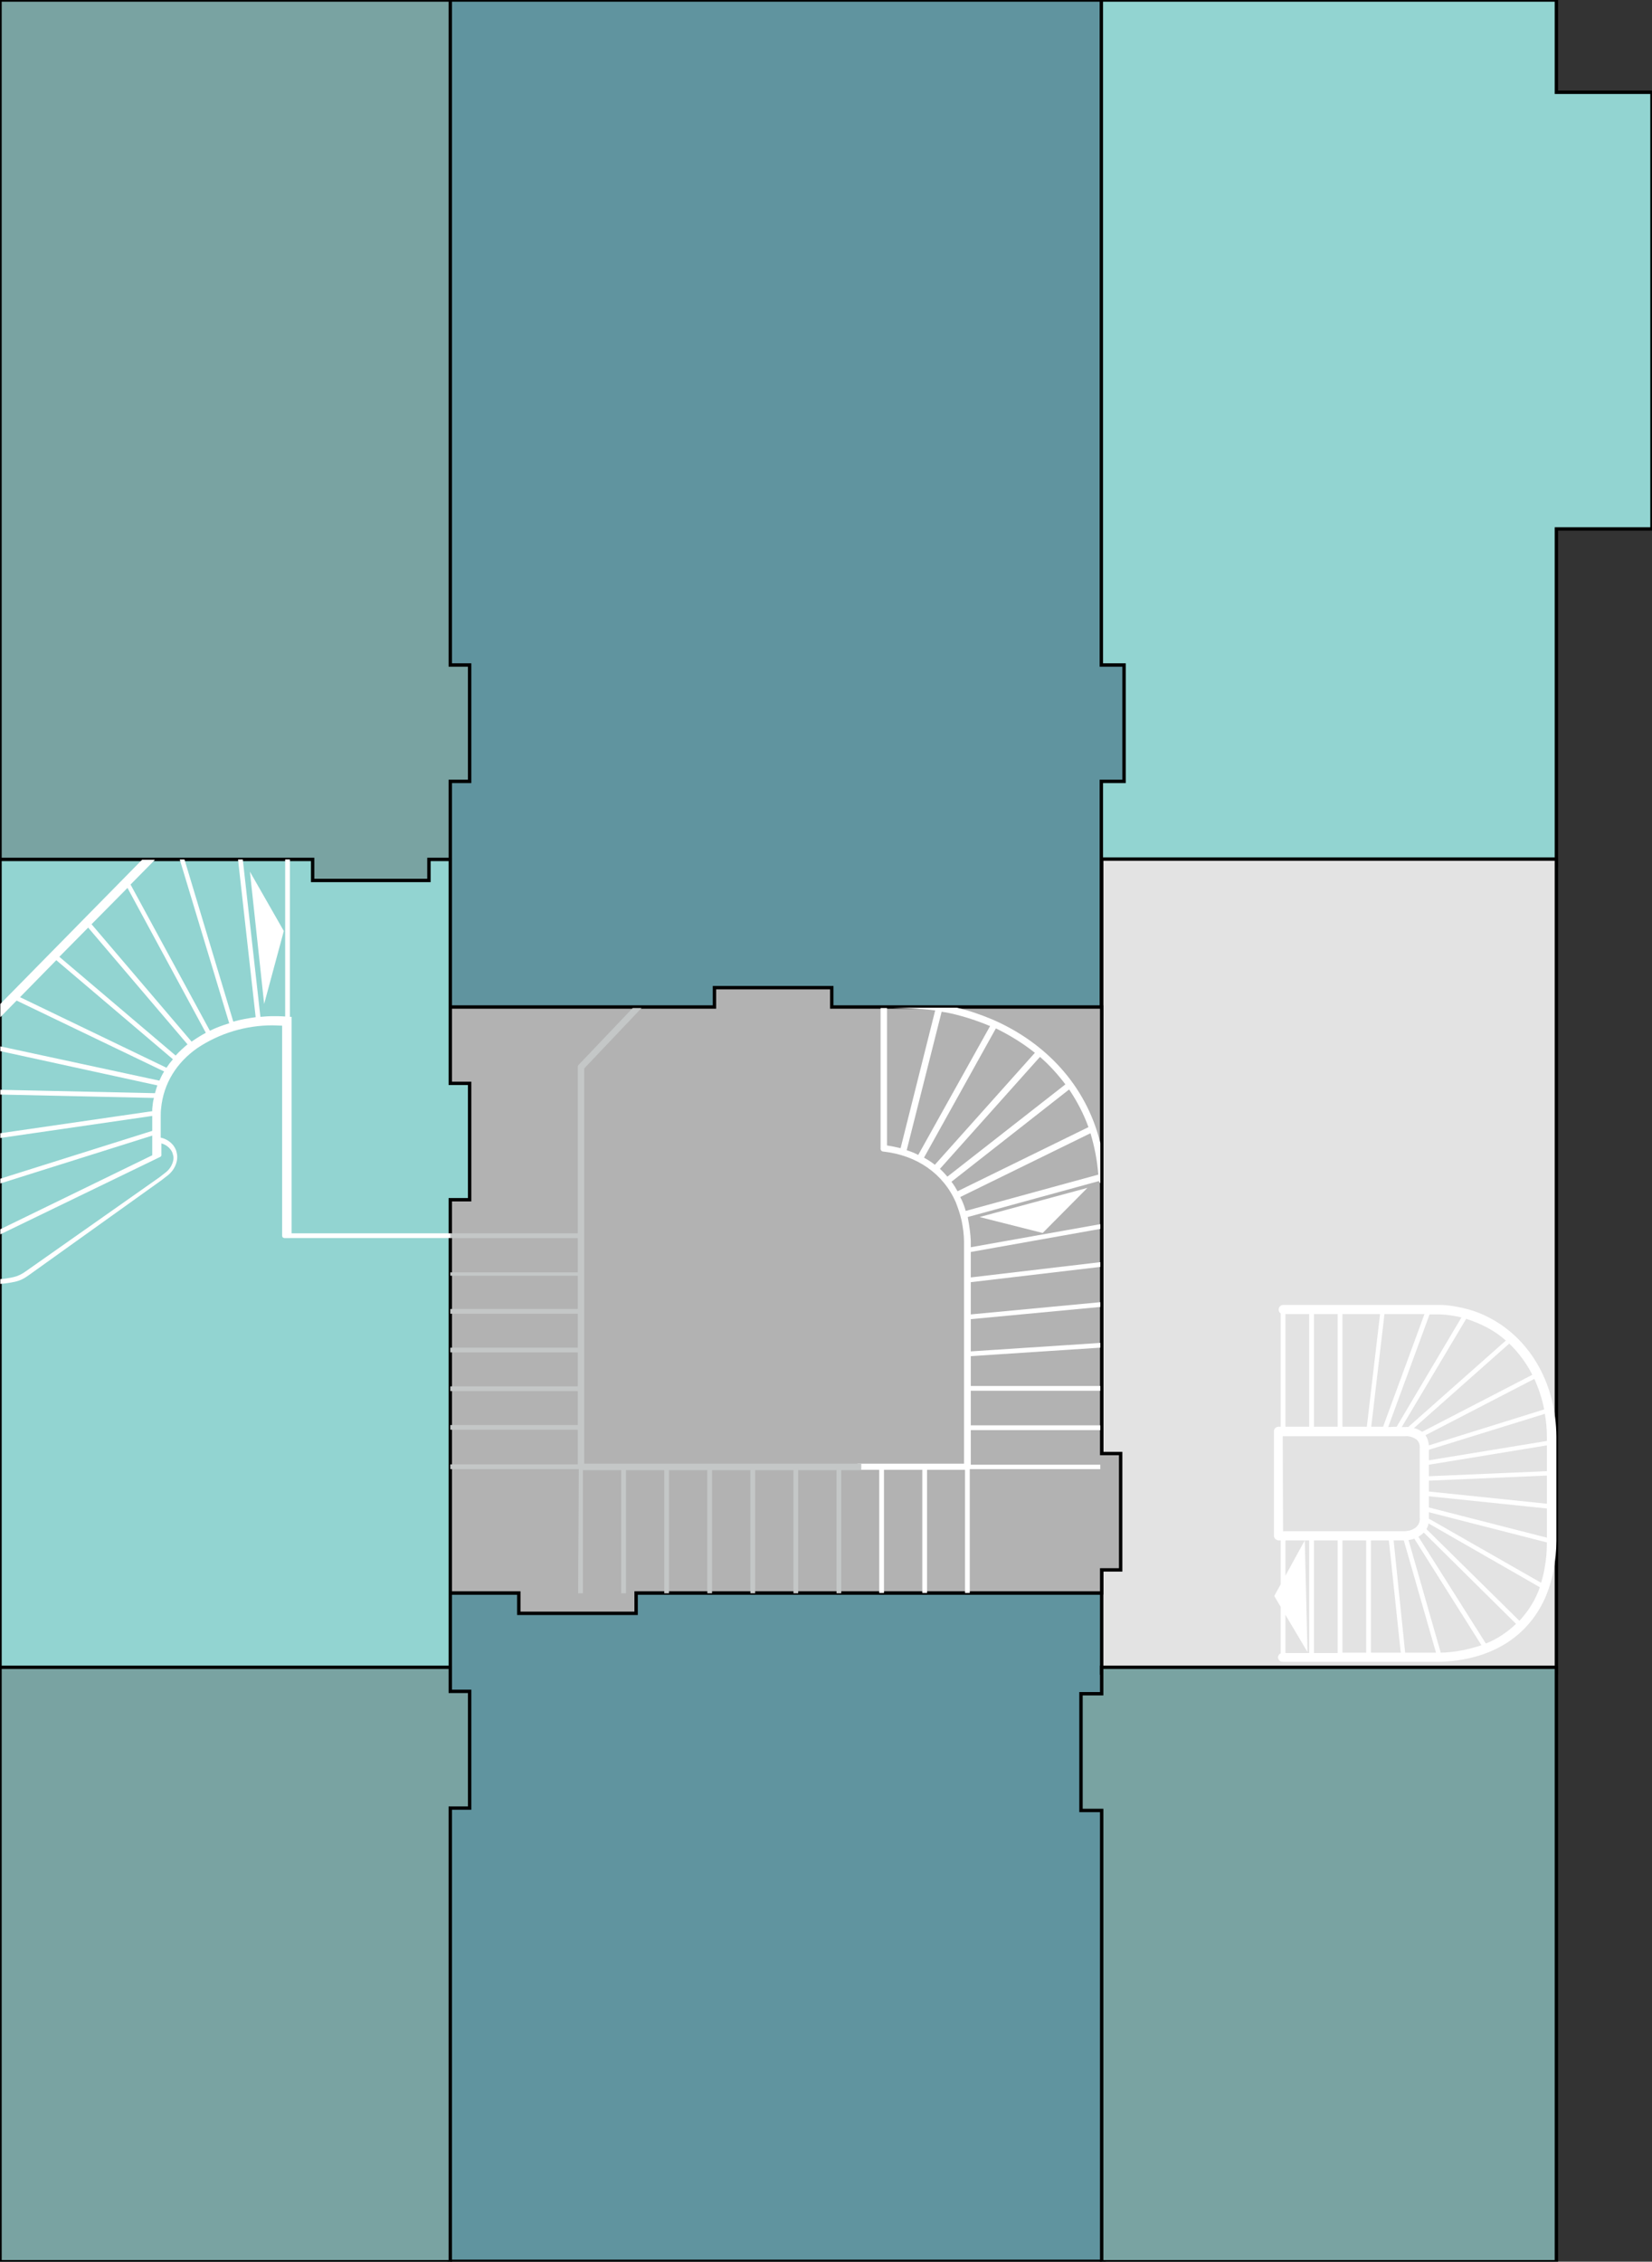<?xml version="1.0" encoding="utf-8"?>
<!-- Generator: Adobe Illustrator 26.2.1, SVG Export Plug-In . SVG Version: 6.00 Build 0)  -->
<svg version="1.1" id="Layer_1" xmlns="http://www.w3.org/2000/svg" xmlns:xlink="http://www.w3.org/1999/xlink" x="0px" y="0px"
	 viewBox="0 0 487.2 666.6" style="enable-background:new 0 0 487.2 666.6;" xml:space="preserve">
<rect x="0" y="0" width="487.2" height="666.6" fill="#333333" stroke="none"/>
<style type="text/css">
	.st0{fill:#60949F;stroke:#000000;stroke-miterlimit:10;}
	.st1{fill-rule:evenodd;clip-rule:evenodd;fill:#92D4D1;stroke:#000000;stroke-miterlimit:10;}
	.st2{fill:#E3E3E3;stroke:#000000;stroke-miterlimit:10;}
	.st3{fill-rule:evenodd;clip-rule:evenodd;fill:#60949F;stroke:#000000;stroke-miterlimit:10;}
	.st4{fill-rule:evenodd;clip-rule:evenodd;fill:#B2B2B2;stroke:#000000;stroke-miterlimit:10;}
	.st5{fill-rule:evenodd;clip-rule:evenodd;fill:#79A3A2;stroke:#000000;stroke-miterlimit:10;}
	.st6{fill:#FFFFFF;}
	.st7{fill:#C4C7C7;}
</style>
<rect x="132.5" y="469.5" class="st0" width="193.1" height="197"/>
<polygon class="st1" points="324.5,0 459,0 459,27.2 487.2,27.2 487.2,155.9 459,155.9 459,255.2 324.5,255.2 "/>
<rect x="324.9" y="253.2" class="st2" width="134.1" height="239.9"/>
<polygon class="st3" points="130.5,0 324.8,0 324.8,196 331.5,196 331.5,230.3 324.8,230.3 324.8,299 130.5,299 "/>
<polygon class="st4" points="130.9,469.5 153,469.5 153,475.5 187.6,475.5 187.6,469.5 324.9,469.5 324.9,462.7 324.9,462.7 
	330.5,462.7 330.5,428.4 324.9,428.4 324.9,296.8 245.3,296.8 245.3,291.1 210.7,291.1 210.7,296.8 130.9,296.8 "/>
<path class="st1" d="M0,491.8h132.8V353.6h5.7v-34.3h-5.7v-66.1H0V491.8z"/>
<polygon class="st5" points="0,0 132.8,0 132.8,196 138.5,196 138.5,230.3 132.8,230.3 132.8,253.3 126.5,253.3 126.5,259.5 
	92.2,259.5 92.2,253.3 0,253.3 "/>
<polygon class="st5" points="324.9,491.4 459,491.4 459,666.6 324.9,666.6 324.9,533.6 318.8,533.6 318.8,499.4 318.8,499.2 
	324.9,499.2 "/>
<polygon class="st5" points="0,491.4 132.8,491.4 132.8,498.5 138.5,498.5 138.5,532.9 132.8,532.9 132.8,666.6 0,666.6 "/>
<path class="st6" d="M16.6,283L5.9,293.9l43.2,20.8c0.6-0.9,1.2-1.7,1.9-2.5L16.6,283z M26,273.4l-8.5,8.6l34.3,29.1
	c1.1-1.2,2.3-2.3,3.5-3.3L26,273.4z M37.6,261.7L27,272.4L56.5,307l0.3-0.2c1.3-0.9,2.6-1.7,3.9-2.4L37.6,261.7z M0.1,295.9
	l41.8-42.5h3.8l-7.2,7.3l23.4,43.1c1.8-0.9,3.7-1.6,5.7-2.2L53,253.3h1.4l14.4,47.8c2.2-0.6,4.4-1,6.6-1.3l-5.2-46.5h1.4l5.2,46.4
	c1.2-0.1,2.4-0.2,3.6-0.2c1.2,0,2.4,0,3.7,0.1v-46.3h1.4v46.4h0.5v63.8h46.9v1.4H83.9c-0.4,0-0.7-0.3-0.7-0.7v-0.1l0,0v-61.8
	c-0.9,0-1.9-0.1-2.8-0.1c-7.9,0-15.6,2.3-22.2,6.7c-6,4.2-10,10.3-10.7,17.9c-0.1,0.8-0.1,1.5-0.1,2.3l0,0v6.2
	c1.5,0.3,2.9,1.2,3.8,2.4c0.4,0.6,0.8,1.3,0.9,2c0.2,0.7,0.2,1.5,0.1,2.2c-0.3,1.8-1.3,3.4-2.7,4.5l0,0l-1.8,1.4l0,0L8.4,375.9
	c-1.2,0.9-2.6,1.6-4.1,1.9c-1.4,0.3-2.8,0.5-4.2,0.6v-1.4c1.3-0.1,2.6-0.3,3.9-0.6c1.3-0.3,2.5-0.9,3.6-1.7l0,0L47,347l0,0l1.8-1.4
	l0,0c1.2-0.9,2-2.2,2.3-3.6c0.1-0.6,0.1-1.2-0.1-1.7c-0.1-0.6-0.4-1.1-0.7-1.5c-0.7-0.9-1.6-1.5-2.7-1.8v3.2
	c0.1,0.3-0.1,0.7-0.4,0.8L0.1,363.8v-1.5l44.8-21.8v-5.8L0.1,348.8v-1.4l44.8-14.1v-4l0,0v-0.4l-44.8,6.5V334l44.8-6.5
	c0-0.2,0-0.5,0-0.7c0.1-1.1,0.2-2.2,0.5-3.2l-45.3-1v-1.4l45.6,1c0.2-0.8,0.5-1.6,0.7-2.3L0.1,309.8v-1.4L47,318.5
	c0.4-0.9,0.9-1.9,1.4-2.7L4.9,294.9l-4.8,4.9V295.9z"/>
<path class="st6" d="M292,302.4l-0.3-0.1c-3.6-1.5-7.3-2.7-11.2-3.6c-0.9-0.2-1.9-0.4-2.8-0.5L267.4,339c1.2,0.4,2.3,0.8,3.4,1.4
	L292,302.4z M305.2,310.3c-3.5-2.8-7.4-5.2-11.5-7.2l-21.2,38.1c1.1,0.6,2.2,1.3,3.2,2.1L305.2,310.3z M314.2,319.6
	c-2.2-2.9-4.7-5.7-7.5-8.1l-29.5,33c0.8,0.7,1.5,1.5,2.2,2.3L314.2,319.6z M321,332.2c-1.4-3.9-3.4-7.7-5.7-11.1l-34.7,27.2
	c0.7,0.9,1.3,1.9,1.8,2.8L321,332.2z M323.9,346.2c-0.3-4.1-1.1-8.2-2.3-12.2l-38.4,18.8c0.1,0.3,0.2,0.5,0.4,0.8
	c0.5,1.1,0.9,2.2,1.2,3.3L323.9,346.2z M252.9,431.4h31.4v-65.5c0-2-0.3-4.1-0.7-6.1c-0.4-1.8-1-3.6-1.7-5.4
	c-3.7-8.5-11.5-13.9-21.4-15c-0.5,0-0.9-0.5-0.8-1c0,0,0-0.1,0-0.1v-41.2h1.9v40.5c1.3,0.2,2.7,0.5,4,0.8l10.2-40.6
	c-2.4-0.3-4.9-0.5-7.3-0.6h-0.1l-5.1-0.2h18.9c3.5,0.8,6.9,2,10.3,3.4c15.6,6.7,27.8,19.3,32,36.5v11.8c-0.2-0.1-0.3-0.3-0.4-0.6
	l-38.7,10.6c0,0.2,0.1,0.4,0.1,0.6c0.4,2.1,0.7,4.3,0.8,6.4v1.9l38.2-6.8v1.4l-38.2,6.8v7.5l38.2-4.5v1.4l-38.2,4.5v9.5l38.2-3.6
	v1.4l-38.2,3.6v9.5l38.2-2.5v1.4l-38.2,2.5v8.8h38.2v1.4h-38.2v10.2h38.2v1.4h-38.2v10.2h38.2v1.3H286v36.5h-1.4v-36.3h-11.2v36.3
	H272v-36.3h-11.3v36.3h-1.4v-36.3h-6.4L252.9,431.4z"/>
<path class="st7" d="M170.7,433h-37.9v-1.4h37.6v-10.2h-37.6v-1.4h37.6v-10h-37.6v-1.4h37.6v-10h-37.6v-1.4h37.6v-10h-37.6v-1.4
	h37.6v-9.8h-37.6V375h37.6v-10.1h-37.6v-1.4h37.6v-49.1l0,0l0,0l0,0c0-0.2,0.1-0.4,0.3-0.6l15.9-16.7h2.6l-16.9,17.8v116.5H254v1.9
	h-5.9v36.3h-1.4v-36.3h-11.3v36.3h-1.4v-36.3h-11.3v36.3h-1.4v-36.3h-11.3v36.3h-1.4v-36.3h-11.3v36.3h-1.4v-36.3h-11.3v36.3h-1.4
	v-36.3h-11.3v36.3h-1.4L170.7,433z"/>
<polygon class="st6" points="288.9,358.7 320.7,350.1 307.5,363.4 "/>
<polygon class="st6" points="83.7,274.4 77.9,295.9 73.7,256.9 "/>
<path class="st6" d="M386.1,420.5v-33.2h-7v33.2H386.1z M394.5,420.5v-33.2h-7v33.2H394.5z M403.1,420.5l3.9-33.2h-11.1v33.2H403.1z
	 M407.9,420.5l12.2-33.2h-11.8l-3.9,33.2H407.9z M411.9,420.5l19.1-32.2c-2-0.5-4.1-0.8-6.2-0.9h-3.2l-12.2,33.2L411.9,420.5z
	 M415.3,420.6l28.8-25.5c-1.6-1.4-3.4-2.7-5.3-3.7c-2-1.1-4.2-2-6.4-2.7l-19,31.9h1.1C414.8,420.5,415,420.6,415.3,420.6
	L415.3,420.6z M419.4,422l32.5-16.8c-1.7-3.4-4-6.5-6.8-9.2L417,420.9C417.9,421.1,418.7,421.5,419.4,422L419.4,422z M421.4,426
	l34-10.6c-0.6-3.1-1.6-6.1-2.9-9L420.4,423C421,423.9,421.3,424.9,421.4,426L421.4,426z M421.4,430.4l34.8-5.7v-1.2
	c0-2.3-0.2-4.5-0.6-6.8l-34.2,10.6V430.4z M421.4,435.1l34.8-1.5V426l-34.8,5.7V435.1z M421.4,439.6l34.8,3.6v-8.3l-34.8,1.5
	L421.4,439.6z M421.4,444.3l34.8,8.9v-8.6l-34.8-3.6V444.3z M421.4,447.6l33.1,18.9c0.4-1.4,0.8-2.8,1-4.2c0.5-2.5,0.7-5.1,0.7-7.7
	l-34.8-8.9v1.5l0,0C421.4,447.3,421.4,447.4,421.4,447.6L421.4,447.6z M420.7,450.7l27.4,27c2.3-2.5,4.2-5.3,5.5-8.5
	c0.2-0.5,0.4-1,0.5-1.4L421.3,449C421.2,449.6,421,450.1,420.7,450.7L420.7,450.7z M418.3,452.9l19.9,31.5c3.3-1.3,6.3-3.3,8.9-5.8
	l-27.2-26.9C419.4,452.2,418.9,452.6,418.3,452.9L418.3,452.9z M415.4,453.9l9.5,33.2c4.1-0.1,8.1-0.9,12-2.2l-19.8-31.4l-0.6,0.2
	C416.1,453.8,415.8,453.8,415.4,453.9L415.4,453.9z M411,454l3.4,33.1h9.1L414,454H411z M404.3,454v33.1h8.8l-3.5-33.1H404.3z
	 M395.9,454v33.1h7V454H395.9z M387.5,454v33.2h7V454H387.5z M379.1,454v33.2h7V454H379.1z M377.7,487.3V454h-0.6
	c-0.7,0-1.4-0.6-1.4-1.4l0,0V422c0,0,0-0.1,0-0.1c0-0.8,0.6-1.4,1.4-1.4h0.6v-33.4c-0.4-0.2-0.6-0.7-0.6-1.1c0-0.8,0.6-1.4,1.4-1.4
	H425c2.7,0.1,5.4,0.6,8,1.3c2.5,0.7,4.9,1.7,7.2,3c11.4,6.4,18.7,19.2,18.8,34.5l0,0v30.7l0,0v0.1l0,0c0,2.8-0.3,5.7-0.8,8.5
	c-0.5,2.6-1.2,5.1-2.2,7.5c-5,12-16,19.1-31.3,19.6h-46.4c-0.8,0-1.4-0.6-1.4-1.4C377,487.9,377.2,487.5,377.7,487.3L377.7,487.3z
	 M378.4,451.3l36,0l0,0c0.4-0.1,0.9-0.1,1.3-0.2c0.3-0.1,0.7-0.2,1-0.4c1.4-0.6,2.2-2,2-3.5v0l0,0V427c0,0,0-0.1,0-0.1
	c0.1-1-0.2-1.9-0.9-2.6l0,0c-1-0.7-2.2-1.1-3.4-1h-36.1L378.4,451.3z"/>
<polygon class="st6" points="385.6,486.9 384.8,454 375.8,470.4 "/>
</svg>
